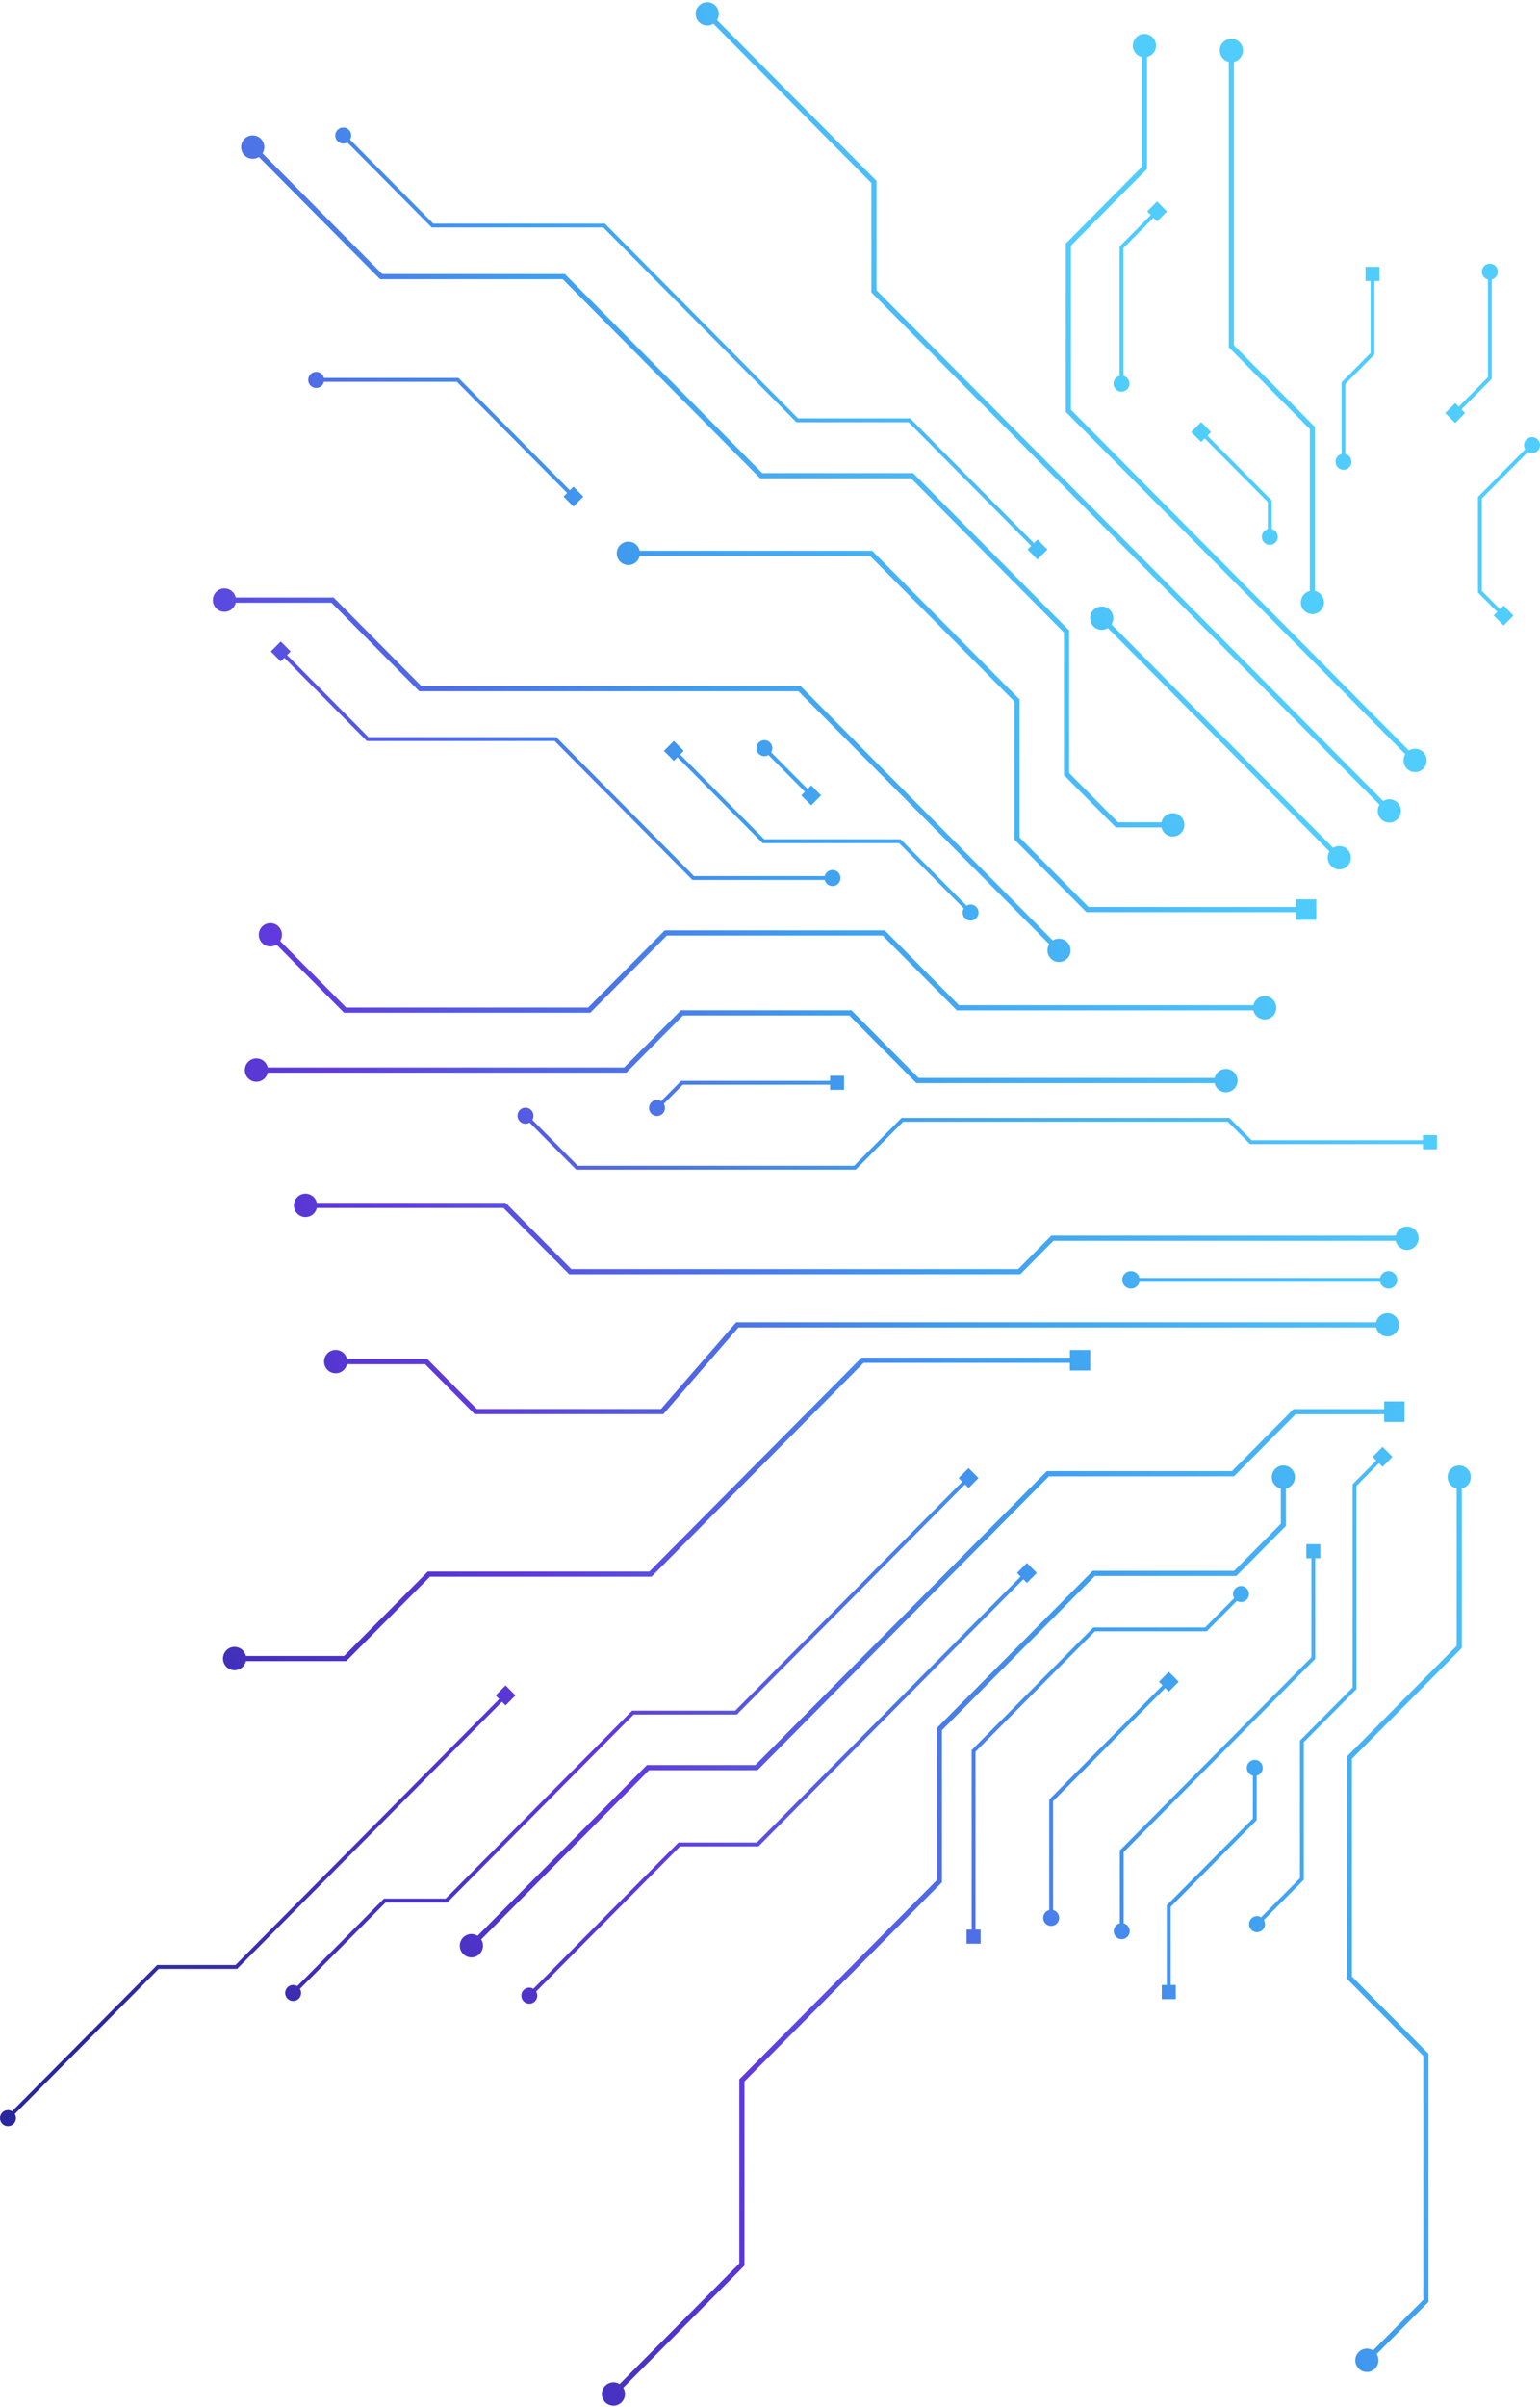 <svg width="438" height="684" viewBox="0 0 438 684" fill="none" xmlns="http://www.w3.org/2000/svg">
<g clip-path="url(#clip0_2022_18955)">
<path fill-rule="evenodd" clip-rule="evenodd" d="M198.819 1.591C200.106 0.292 202.194 0.292 203.483 1.591C204.594 2.708 204.746 4.427 203.943 5.711L249.287 51.394V82.459L393.384 227.626C394.658 226.817 396.365 226.969 397.474 228.089C398.763 229.388 398.763 231.492 397.474 232.788C396.187 234.087 394.096 234.087 392.809 232.788C391.7 231.671 391.547 229.951 392.35 228.667L247.825 83.068V52.005L202.908 6.754C201.634 7.562 199.928 7.407 198.819 6.29C197.53 4.994 197.53 2.89 198.819 1.591ZM328.684 12.116C329.149 13.89 328.098 15.71 326.337 16.179C326.301 16.188 326.265 16.197 326.23 16.205V48.004L304.586 69.81V116.426L400.716 213.271C401.99 212.46 403.698 212.614 404.807 213.734C406.096 215.032 406.096 217.136 404.807 218.433C403.518 219.732 401.429 219.732 400.143 218.433C399.033 217.313 398.88 215.595 399.683 214.312L303.124 117.035V69.201L324.767 47.395V16.208C323.607 15.943 322.628 15.053 322.303 13.814C321.838 12.039 322.889 10.22 324.651 9.751C326.413 9.282 328.218 10.341 328.684 12.116ZM99.565 39.688C100.091 38.809 99.978 37.65 99.225 36.892C98.339 35.999 96.903 35.999 96.017 36.892C95.131 37.785 95.131 39.232 96.017 40.124C96.769 40.882 97.918 40.997 98.79 40.468L122.62 64.478L122.781 64.64H171.58L226.365 119.831L226.526 119.993H258.417L293.286 155.123L292.266 156.15L295.082 158.987L297.898 156.15L295.082 153.314L294.061 154.342L259.031 119.048L258.87 118.889H226.979L172.194 63.694L172.033 63.535H123.237L99.565 39.688ZM255.726 239.604L274.115 258.129C273.59 259.007 273.704 260.165 274.455 260.922C275.339 261.813 276.777 261.813 277.662 260.922C278.547 260.03 278.547 258.582 277.662 257.691C276.911 256.934 275.761 256.82 274.889 257.348L256.179 238.499H217.372L193.453 214.4L194.472 213.374L191.656 210.537L188.84 213.374L191.656 216.21L192.677 215.182L216.758 239.442L216.919 239.604H255.726ZM218.573 214.559C217.702 215.088 216.552 214.974 215.8 214.217C214.916 213.326 214.916 211.878 215.8 210.986C216.685 210.095 218.123 210.095 219.007 210.986C219.758 211.743 219.872 212.9 219.348 213.778L229.704 224.21L230.722 223.184L233.538 226.021L230.722 228.858L227.906 226.021L228.928 224.991L218.573 214.559ZM234.575 248.95C234.82 247.954 235.714 247.215 236.778 247.215C238.031 247.215 239.047 248.238 239.047 249.5C239.047 250.762 238.031 251.786 236.778 251.786C235.715 251.786 234.823 251.049 234.577 250.055H196.938L196.779 249.893L157.748 210.571H104.337L104.177 210.409L80.867 186.926L79.847 187.954L77.031 185.117L79.847 182.28L82.662 185.117L81.642 186.145L104.793 209.467H158.201L158.362 209.629L197.393 248.95H234.575ZM277.45 548.324V497.782L311.422 463.558H343.218L351.793 454.919C352.664 455.448 353.814 455.333 354.565 454.577C355.45 453.685 355.45 452.237 354.565 451.346C353.68 450.454 352.243 450.454 351.358 451.346C350.607 452.102 350.493 453.26 351.018 454.138L342.762 462.453H310.969L276.353 497.326V548.324H274.911V552.336H278.893V548.324H277.45ZM299.52 511.823V542.777C299.907 542.873 300.274 543.074 300.577 543.379C301.463 544.272 301.463 545.719 300.577 546.612C299.691 547.504 298.254 547.504 297.368 546.612C296.482 545.719 296.482 544.272 297.368 543.379C297.67 543.075 298.037 542.874 298.423 542.778V511.364L330.634 478.914L329.616 477.889L332.432 475.052L335.248 477.889L332.432 480.725L331.409 479.695L299.52 511.823ZM358.69 544.827C357.818 544.298 356.669 544.413 355.918 545.169C355.033 546.061 355.033 547.509 355.918 548.4C356.802 549.292 358.24 549.292 359.125 548.4C359.876 547.644 359.989 546.485 359.465 545.607L370.82 534.17V495.072L385.805 479.978V422.245L392.205 415.795L393.225 416.823L396.041 413.986L393.225 411.15L390.41 413.986L391.43 415.014L384.709 421.786V479.519L369.723 494.615V533.711L358.69 544.827ZM316.771 548.761C316.771 547.689 317.504 546.79 318.492 546.543V525.84L372.982 470.945V442.802H371.539V438.79H375.521V442.802H374.078V471.402L319.589 526.299V546.543C320.577 546.79 321.309 547.689 321.309 548.761C321.309 550.024 320.293 551.047 319.04 551.047C317.787 551.047 316.771 550.024 316.771 548.761ZM243.373 332.376H163.894L150.628 319.01C149.756 319.538 148.607 319.423 147.856 318.667C146.971 317.776 146.971 316.327 147.856 315.436C148.74 314.545 150.178 314.545 151.063 315.436C151.814 316.193 151.927 317.351 151.403 318.229L164.349 331.272H242.92L256.43 317.658H349.676L355.986 324.012H404.705V322.558H408.687V326.57H404.705V325.116H355.53L349.223 318.763H256.886L243.373 332.376ZM188.802 313.676C189.326 314.554 189.213 315.713 188.462 316.469C187.577 317.361 186.139 317.361 185.254 316.469C184.37 315.578 184.37 314.13 185.254 313.238C186.005 312.482 187.154 312.368 188.026 312.895L193.738 307.142H236.091V305.689H240.073V309.701H236.091V308.247H194.191L188.802 313.676ZM416.689 117.377L415.668 116.349L424.284 107.669V79.428C425.272 79.181 426.004 78.281 426.004 77.21C426.004 75.948 424.988 74.924 423.735 74.924C422.483 74.924 421.467 75.948 421.467 77.21C421.467 78.281 422.199 79.181 423.187 79.428V107.212L414.893 115.568L413.873 114.54L411.057 117.377L413.873 120.214L416.689 117.377ZM316.698 109.026C316.698 107.955 317.431 107.055 318.419 106.808V70.051L327.292 61.112L326.271 60.084L329.087 57.247L331.903 60.083L329.087 62.92L328.067 61.893L319.516 70.507V106.808C320.504 107.055 321.236 107.955 321.236 109.026C321.236 110.288 320.22 111.312 318.967 111.312C317.715 111.312 316.698 110.288 316.698 109.026ZM363.421 152.554C363.421 151.482 362.689 150.582 361.701 150.335V142.222L343.413 123.799L344.435 122.77L341.619 119.933L338.804 122.77L341.619 125.607L342.638 124.58L360.604 142.679V150.335C359.616 150.582 358.883 151.482 358.883 152.554C358.883 153.816 359.9 154.839 361.152 154.839C362.405 154.839 363.421 153.816 363.421 152.554ZM382.659 109.088V129C383.647 129.247 384.38 130.146 384.38 131.218C384.38 132.481 383.364 133.504 382.111 133.504C380.858 133.504 379.842 132.481 379.842 131.218C379.842 130.146 380.574 129.247 381.563 129V108.631L389.822 100.308V79.839H388.381V75.828H392.363V79.839H390.918V100.765L382.659 109.088ZM427.641 172.085L426.621 173.113L421.459 167.913V141.66L434.564 128.458C435.436 128.986 436.585 128.872 437.337 128.115C438.221 127.224 438.221 125.775 437.337 124.884C436.452 123.993 435.014 123.993 434.129 124.884C433.378 125.641 433.265 126.799 433.789 127.677L420.363 141.204V168.37L425.846 173.894L424.826 174.922L427.641 177.759L430.457 174.922L427.641 172.085ZM81.768 564.717C82.519 563.961 83.669 563.846 84.54 564.374L109.204 539.525H126.751L179.776 486.106H209.106L273.69 421.042L272.67 420.015L275.486 417.178L278.302 420.015L275.486 422.851L274.466 421.824L209.561 487.211H180.229L127.207 540.63H109.66L85.315 565.155C85.84 566.033 85.726 567.192 84.975 567.948C84.091 568.839 82.653 568.839 81.768 567.948C80.883 567.057 80.883 565.609 81.768 564.717ZM332.963 564.064V541.855L357.426 517.21V504.582C358.414 504.335 359.147 503.435 359.147 502.364C359.147 501.102 358.13 500.078 356.878 500.078C355.625 500.078 354.609 501.102 354.609 502.364C354.609 503.435 355.342 504.335 356.329 504.582V516.753L331.866 541.396V564.064H330.426V568.076H334.408V564.064H332.963ZM148.945 565.478C149.696 564.722 150.846 564.607 151.717 565.136L192.968 523.576H215.254L290.278 447.995L289.256 446.967L292.072 444.13L294.888 446.967L292.072 449.803L291.053 448.776L215.708 524.681H193.423L152.492 565.916C153.017 566.794 152.903 567.953 152.152 568.709C151.267 569.601 149.83 569.601 148.945 568.709C148.06 567.818 148.06 566.37 148.945 565.478ZM3.436 599.947C2.564 599.419 1.415 599.533 0.663 600.29C-0.221 601.181 -0.221 602.63 0.663 603.521C1.548 604.412 2.986 604.412 3.871 603.521C4.622 602.764 4.735 601.606 4.211 600.728L45.139 559.493H67.426L142.771 483.59L143.791 484.617L146.607 481.781L143.791 478.944L140.975 481.781L141.995 482.808L66.973 558.388H44.686L3.436 599.947ZM162.077 139.31L163.099 138.281L165.914 141.118L163.099 143.954L160.283 141.118L161.302 140.091L129.953 108.508H92.129C91.884 109.503 90.991 110.242 89.927 110.242C88.675 110.242 87.658 109.218 87.658 107.956C87.658 106.694 88.675 105.67 89.927 105.67C90.991 105.67 91.884 106.408 92.129 107.403H130.409L130.57 107.565L162.077 139.31ZM333.548 231.069C331.976 231.069 330.66 232.177 330.329 233.66H317.98L304.074 219.648V179.133L259.928 134.661L259.716 134.444H216.809L160.86 78.082L160.645 77.865H108.709L74.665 43.568C75.468 42.284 75.315 40.565 74.206 39.447C72.919 38.151 70.831 38.151 69.541 39.447C68.252 40.744 68.252 42.848 69.541 44.146C70.651 45.266 72.357 45.421 73.632 44.609L107.891 79.123L108.105 79.339H160.041L216.202 135.918H259.109L302.612 179.745V220.259L317.373 235.133H330.33C330.663 236.613 331.977 237.718 333.548 237.718C335.368 237.718 336.848 236.23 336.848 234.394C336.848 232.557 335.371 231.069 333.548 231.069ZM372.541 167.941C371.07 168.275 369.972 169.598 369.972 171.181C369.972 173.017 371.449 174.505 373.272 174.505C375.095 174.505 376.571 173.015 376.571 171.181C376.571 169.6 375.474 168.276 374.003 167.941V121.329L350.951 98.103V17.588C352.421 17.252 353.517 15.928 353.517 14.346C353.517 12.512 352.04 11.021 350.217 11.021C348.394 11.021 346.918 12.509 346.918 14.346C346.918 15.93 348.017 17.255 349.489 17.589V98.712L372.541 121.938V167.941ZM315.105 178.476C313.831 179.286 312.124 179.133 311.015 178.014C309.726 176.715 309.726 174.611 311.015 173.314C312.302 172.018 314.393 172.018 315.68 173.314C316.789 174.432 316.942 176.151 316.139 177.435L379.159 240.923C380.433 240.114 382.14 240.269 383.249 241.386C384.536 242.682 384.536 244.786 383.249 246.085C381.962 247.384 379.874 247.384 378.584 246.085C377.475 244.968 377.322 243.248 378.125 241.965L315.105 178.476ZM321.658 366.186C322.834 366.186 323.82 365.356 324.07 364.247H392.517C392.767 365.356 393.753 366.186 394.93 366.186C396.297 366.186 397.403 365.069 397.403 363.694C397.403 362.319 396.294 361.202 394.93 361.202C393.753 361.202 392.767 362.032 392.517 363.142H324.07C323.821 362.032 322.836 361.202 321.658 361.202C320.293 361.202 319.184 362.319 319.184 363.694C319.184 365.069 320.291 366.186 321.658 366.186ZM167.883 287.786H97.86L78.66 268.443C77.386 269.254 75.678 269.1 74.569 267.98C73.28 266.681 73.28 264.577 74.569 263.281C75.858 261.985 77.947 261.985 79.234 263.281C80.343 264.399 80.496 266.118 79.693 267.402L98.464 286.313H167.276L189.051 264.379H251.647L272.749 285.638H356.481C356.813 284.156 358.126 283.05 359.697 283.05C361.52 283.05 362.997 284.538 362.997 286.374C362.997 288.211 361.518 289.698 359.697 289.698C358.128 289.698 356.814 288.593 356.481 287.111H272.144L251.04 265.852H189.656L167.883 287.786ZM227.089 196.432L298.4 268.274C297.597 269.557 297.75 271.277 298.859 272.395C300.146 273.693 302.235 273.691 303.524 272.395C304.813 271.098 304.813 268.994 303.524 267.695C302.415 266.576 300.71 266.421 299.435 267.232L227.695 194.959H119.854L94.879 169.799H67.052C66.719 168.318 65.405 167.213 63.836 167.213C62.016 167.213 60.537 168.701 60.537 170.538C60.537 172.374 62.013 173.862 63.836 173.862C65.409 173.862 66.722 172.755 67.053 171.272H94.272L119.247 196.432H227.089ZM176.228 677.48C174.954 676.673 173.249 676.827 172.141 677.944C170.854 679.24 170.854 681.344 172.141 682.643C173.427 683.942 175.516 683.942 176.805 682.643C177.917 681.525 178.07 679.806 177.265 678.522L211.738 643.793V591.471L267.899 534.89V491.667L311.403 447.84H351.619L365.744 433.61V422.997C367.213 422.661 368.31 421.338 368.31 419.758C368.31 417.924 366.833 416.433 365.01 416.433C363.187 416.433 361.71 417.921 361.71 419.758C361.71 421.342 362.809 422.665 364.281 422.998V433.001L351.012 446.367H310.796L266.437 491.055V534.281L210.49 590.644L210.275 590.86V643.181L176.228 677.48ZM131.739 550.551C132.851 549.434 134.556 549.279 135.83 550.088L183.999 501.558H214.833L297.733 418.044H350.378L367.881 400.411H393.687V398.231H399.48V404.067H393.687V401.884H368.488L350.985 419.517H298.338L215.44 503.032H184.604L136.863 551.129C137.667 552.413 137.515 554.133 136.404 555.25C135.115 556.547 133.026 556.547 131.739 555.25C130.45 553.951 130.45 551.847 131.739 550.551ZM391.101 673.061C392.21 671.941 392.363 670.224 391.561 668.941L406.065 654.33L406.279 654.114V583.57L384.507 561.636V499.796L415.542 468.527L415.757 468.311V422.998C417.229 422.665 418.328 421.342 418.328 419.758C418.328 417.921 416.851 416.433 415.028 416.433C413.205 416.433 411.728 417.924 411.728 419.758C411.728 421.338 412.825 422.661 414.294 422.997V467.702L383.044 499.184V562.245L404.817 584.179V653.503L390.527 667.898C389.253 667.087 387.546 667.242 386.437 668.362C385.147 669.66 385.147 671.764 386.437 673.061C387.723 674.357 389.814 674.357 391.101 673.061ZM345.459 306.312C345.735 305.122 346.654 304.131 347.915 303.831C349.689 303.41 351.466 304.516 351.885 306.303C352.303 308.09 351.205 309.88 349.431 310.302C347.657 310.724 345.88 309.617 345.462 307.83C345.458 307.815 345.455 307.801 345.451 307.786H260.647L241.562 288.559H194.267L178.128 304.817H76.147C75.815 306.299 74.501 307.405 72.931 307.405C71.111 307.405 69.632 305.917 69.632 304.081C69.632 302.244 71.109 300.757 72.931 300.757C74.503 300.757 75.816 301.862 76.148 303.344H177.524L193.66 287.086H242.169L261.251 306.312H345.459ZM290.176 362.108H161.898L143.198 343.27H90.109C89.775 344.75 88.462 345.855 86.891 345.855C85.07 345.855 83.591 344.367 83.591 342.531C83.591 340.694 85.068 339.207 86.891 339.207C88.463 339.207 89.778 340.314 90.11 341.797H143.803L162.502 360.635H289.572L299.013 351.121H396.953C397.285 349.64 398.598 348.534 400.169 348.534C401.992 348.534 403.469 350.022 403.469 351.858C403.469 353.694 401.99 355.182 400.169 355.182C398.6 355.182 397.286 354.076 396.953 352.595H299.617L290.176 362.108ZM66.719 467.979C68.291 467.979 69.605 469.085 69.938 470.567H97.86L121.682 446.568H184.696L245.02 385.796H304.289V383.615H310.082V389.451H304.289V387.269H245.625L185.301 448.041H122.286L98.464 472.04H69.938C69.605 473.522 68.291 474.628 66.719 474.628C64.899 474.628 63.42 473.14 63.42 471.304C63.42 469.467 64.896 467.979 66.719 467.979ZM188.661 401.847H135L120.912 387.657H98.687C98.354 389.137 97.04 390.242 95.472 390.242C93.651 390.242 92.172 388.754 92.172 386.918C92.172 385.081 93.649 383.593 95.472 383.593C97.044 383.593 98.357 384.701 98.688 386.184H121.519L135.607 400.374H187.996L209.386 375.732H391.381C391.713 374.249 393.026 373.142 394.598 373.142C396.421 373.142 397.898 374.63 397.898 376.466C397.898 378.302 396.419 379.79 394.598 379.79C393.03 379.79 391.716 378.686 391.383 377.205H210.049L188.661 401.847ZM368.583 257.732V255.552H374.376V261.388H368.583V259.206H308.995L288.521 238.582V199.356L247.452 157.982H181.939C181.607 159.464 180.293 160.57 178.723 160.57C176.903 160.57 175.423 159.082 175.423 157.245C175.423 155.409 176.9 153.921 178.723 153.921C180.295 153.921 181.607 155.027 181.939 156.509H248.059L248.274 156.725L289.984 198.747V237.971L309.602 257.732H368.583Z" fill="url(#paint0_linear_2022_18955)"/>
</g>
<defs>
<linearGradient id="paint0_linear_2022_18955" x1="355.872" y1="1369.78" x2="769.967" y2="1197.4" gradientUnits="userSpaceOnUse">
<stop stop-color="#29279D"/>
<stop offset="0.375" stop-color="#603ADD"/>
<stop offset="0.68" stop-color="#3F9DEF"/>
<stop offset="1" stop-color="#50CDFC"/>
</linearGradient>
<clipPath id="clip0_2022_18955">
<rect y="0.617" width="438" height="683" rx="8" fill="white"/>
</clipPath>
</defs>
</svg>

